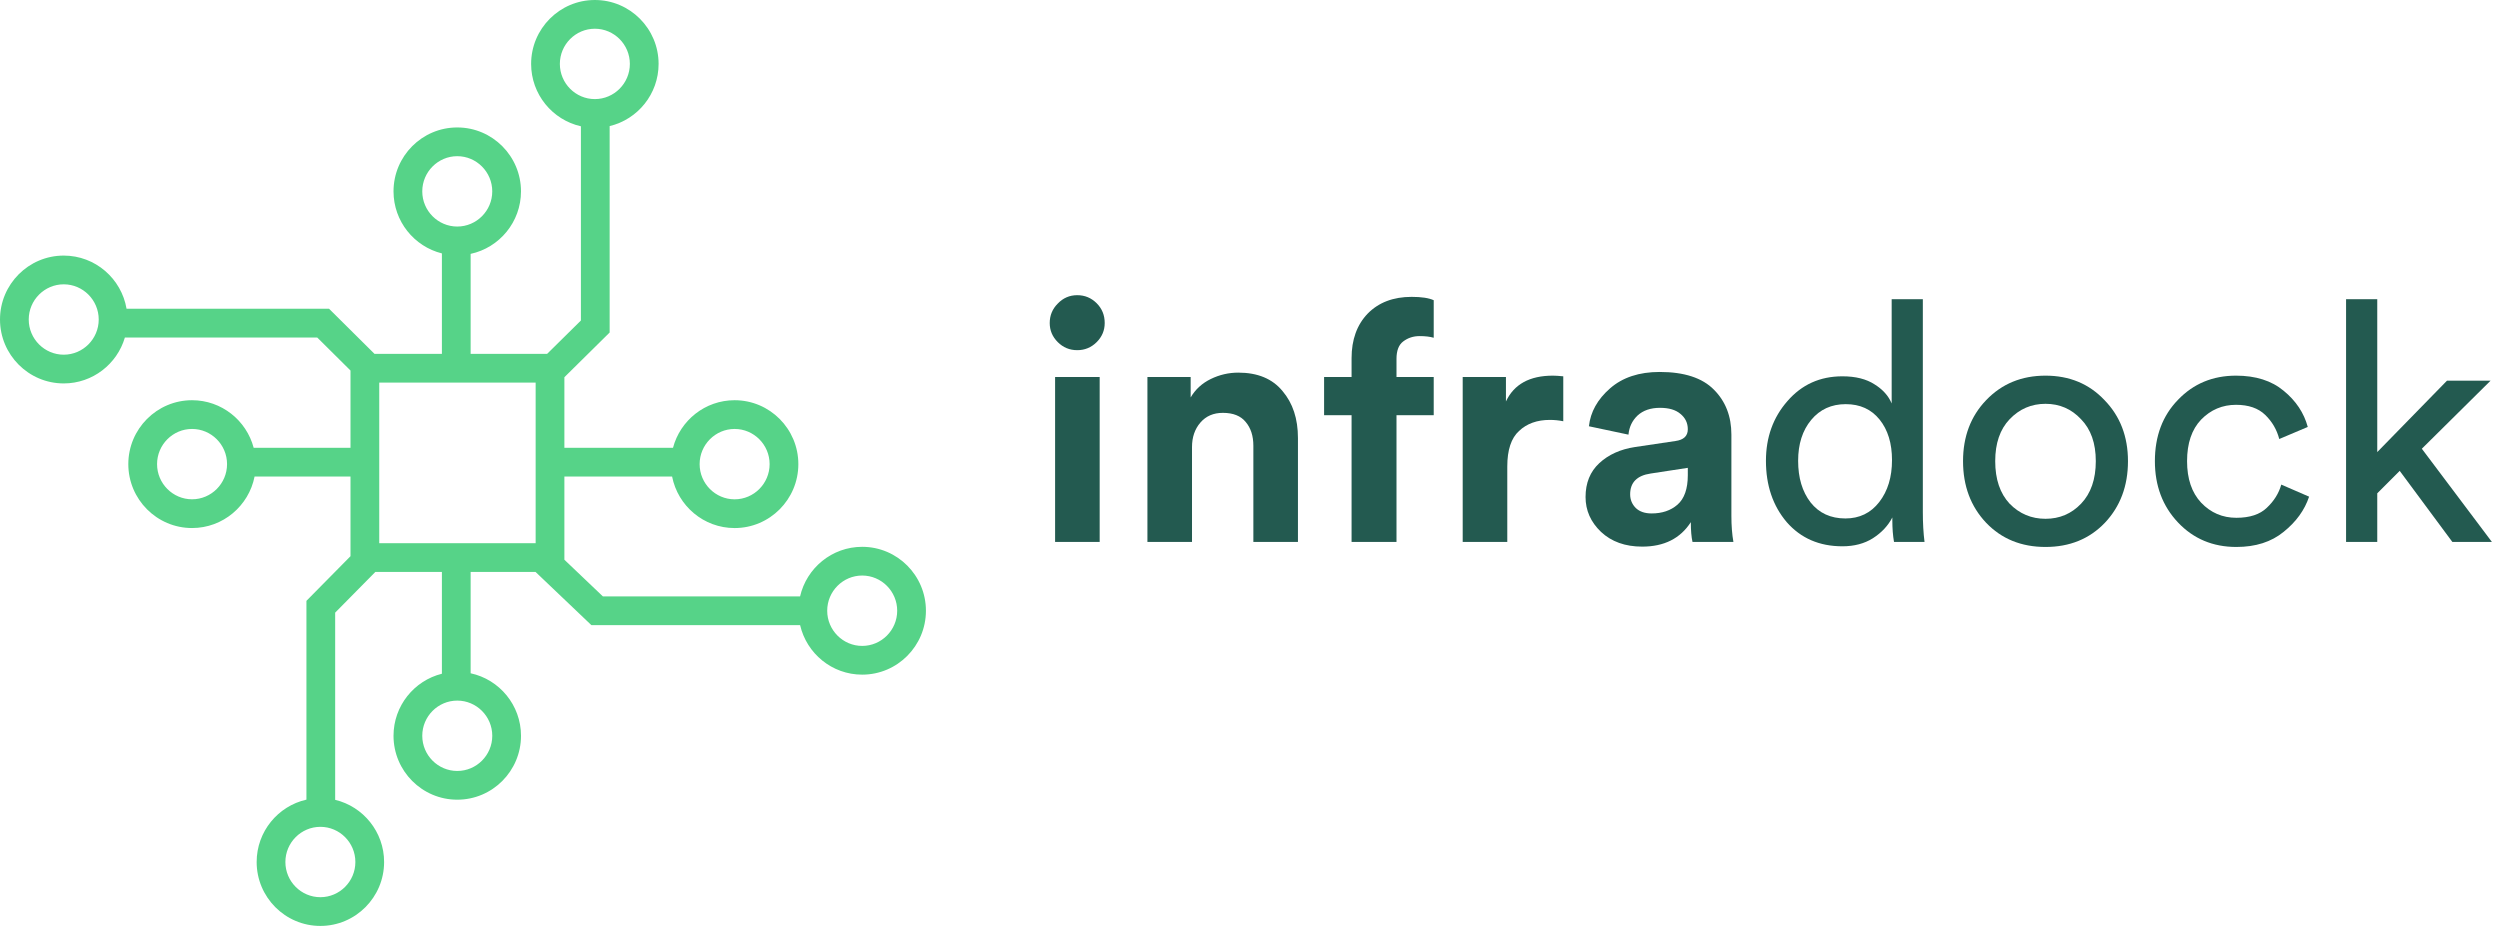<svg width="162" height="60" viewBox="0 0 162 60" fill="none" xmlns="http://www.w3.org/2000/svg">
	<path d="M71.259 35.117H68.37V24.429H71.259V35.117ZM68.022 20.931C68.022 20.439 68.196 20.019 68.544 19.671C68.891 19.309 69.311 19.128 69.804 19.128C70.296 19.128 70.716 19.302 71.064 19.65C71.412 19.997 71.585 20.424 71.585 20.931C71.585 21.409 71.412 21.822 71.064 22.17C70.716 22.517 70.296 22.691 69.804 22.691C69.311 22.691 68.891 22.517 68.544 22.17C68.196 21.822 68.022 21.409 68.022 20.931Z" fill="#235A50"/>
	<path d="M77.242 28.969V35.117H74.353V24.429H77.155V25.754C77.459 25.233 77.894 24.834 78.459 24.559C79.023 24.284 79.617 24.146 80.24 24.146C81.5 24.146 82.456 24.545 83.108 25.341C83.774 26.123 84.107 27.137 84.107 28.383V35.117H81.218V28.882C81.218 28.245 81.051 27.731 80.718 27.34C80.399 26.949 79.907 26.753 79.241 26.753C78.632 26.753 78.147 26.963 77.785 27.383C77.423 27.803 77.242 28.332 77.242 28.969Z" fill="#235A50"/>
	<path d="M91.992 21.779C91.587 21.779 91.232 21.894 90.928 22.126C90.638 22.343 90.493 22.72 90.493 23.256V24.429H92.905V26.905H90.493V35.117H87.582V26.905H85.801V24.429H87.582V23.212C87.582 22.01 87.93 21.047 88.625 20.323C89.335 19.599 90.284 19.237 91.471 19.237C92.108 19.237 92.586 19.309 92.905 19.454V21.887C92.659 21.815 92.355 21.779 91.992 21.779Z" fill="#235A50"/>
	<path d="M101.3 24.385V27.297C101.01 27.238 100.721 27.21 100.431 27.21C99.606 27.21 98.939 27.448 98.433 27.927C97.926 28.39 97.672 29.157 97.672 30.229V35.117H94.783V24.429H97.585V26.015C98.107 24.9 99.12 24.342 100.627 24.342C100.786 24.342 101.01 24.357 101.3 24.385Z" fill="#235A50"/>
	<path d="M102.744 32.206C102.744 31.294 103.041 30.562 103.635 30.012C104.229 29.462 104.996 29.114 105.938 28.969L108.566 28.578C109.102 28.506 109.37 28.252 109.37 27.818C109.37 27.412 109.211 27.079 108.892 26.819C108.588 26.558 108.146 26.427 107.567 26.427C106.959 26.427 106.474 26.594 106.112 26.927C105.764 27.26 105.569 27.673 105.525 28.165L102.962 27.622C103.063 26.695 103.519 25.877 104.33 25.168C105.141 24.458 106.213 24.103 107.545 24.103C109.139 24.103 110.312 24.487 111.065 25.254C111.818 26.008 112.194 26.978 112.194 28.165V33.423C112.194 34.06 112.238 34.625 112.325 35.117H109.674C109.602 34.798 109.566 34.371 109.566 33.835C108.885 34.893 107.835 35.421 106.416 35.421C105.315 35.421 104.424 35.103 103.744 34.465C103.077 33.828 102.744 33.075 102.744 32.206ZM107.024 33.271C107.705 33.271 108.262 33.082 108.697 32.706C109.146 32.315 109.37 31.677 109.37 30.794V30.316L106.959 30.685C106.075 30.816 105.634 31.265 105.634 32.032C105.634 32.38 105.757 32.677 106.003 32.923C106.249 33.155 106.59 33.271 107.024 33.271Z" fill="#235A50"/>
	<path d="M116.519 29.86C116.519 30.961 116.787 31.858 117.323 32.554C117.873 33.249 118.626 33.596 119.582 33.596C120.494 33.596 121.226 33.242 121.776 32.532C122.326 31.822 122.602 30.917 122.602 29.817C122.602 28.73 122.334 27.854 121.798 27.188C121.262 26.522 120.531 26.189 119.604 26.189C118.677 26.189 117.931 26.529 117.366 27.21C116.801 27.89 116.519 28.774 116.519 29.86ZM122.623 33.705V33.531C122.348 34.067 121.928 34.516 121.363 34.878C120.813 35.226 120.154 35.4 119.386 35.4C117.895 35.4 116.693 34.878 115.78 33.835C114.882 32.778 114.433 31.453 114.433 29.86C114.433 28.339 114.897 27.05 115.824 25.993C116.751 24.921 117.938 24.385 119.386 24.385C120.241 24.385 120.936 24.559 121.472 24.907C122.008 25.24 122.377 25.653 122.58 26.145V19.389H124.6V33.184C124.6 33.893 124.636 34.538 124.709 35.117H122.732C122.66 34.712 122.623 34.241 122.623 33.705Z" fill="#235A50"/>
	<path d="M130.224 32.641C130.862 33.292 131.636 33.618 132.549 33.618C133.461 33.618 134.229 33.292 134.852 32.641C135.489 31.974 135.808 31.055 135.808 29.882C135.808 28.723 135.489 27.818 134.852 27.166C134.229 26.5 133.461 26.167 132.549 26.167C131.636 26.167 130.862 26.5 130.224 27.166C129.602 27.818 129.29 28.723 129.29 29.882C129.29 31.055 129.602 31.974 130.224 32.641ZM128.704 25.928C129.718 24.871 130.999 24.342 132.549 24.342C134.099 24.342 135.373 24.871 136.372 25.928C137.386 26.971 137.893 28.288 137.893 29.882C137.893 31.489 137.393 32.822 136.394 33.879C135.395 34.922 134.113 35.443 132.549 35.443C130.985 35.443 129.703 34.922 128.704 33.879C127.704 32.822 127.205 31.489 127.205 29.882C127.205 28.288 127.704 26.971 128.704 25.928Z" fill="#235A50"/>
	<path d="M144.894 26.232C144.011 26.232 143.257 26.551 142.635 27.188C142.026 27.825 141.722 28.723 141.722 29.882C141.722 31.026 142.026 31.924 142.635 32.575C143.257 33.227 144.018 33.553 144.916 33.553C145.785 33.553 146.444 33.336 146.893 32.901C147.356 32.467 147.667 31.967 147.827 31.402L149.63 32.184C149.34 33.053 148.79 33.814 147.979 34.465C147.182 35.117 146.161 35.443 144.916 35.443C143.395 35.443 142.135 34.914 141.136 33.857C140.136 32.8 139.637 31.475 139.637 29.882C139.637 28.26 140.136 26.934 141.136 25.906C142.135 24.863 143.388 24.342 144.894 24.342C146.168 24.342 147.197 24.668 147.979 25.32C148.775 25.971 149.297 26.753 149.543 27.666L147.696 28.448C147.537 27.84 147.233 27.318 146.784 26.884C146.335 26.449 145.705 26.232 144.894 26.232Z" fill="#235A50"/>
	<path d="M161.389 24.668L156.935 29.078L161.475 35.117H158.912L155.501 30.512L154.046 31.967V35.117H152.025V19.389H154.046V29.295L158.564 24.668H161.389Z" fill="#235A50"/>
	<path fill-rule="evenodd" clip-rule="evenodd" d="M40.815 4.142C40.815 5.401 39.793 6.421 38.547 6.421C37.301 6.421 36.279 5.401 36.279 4.142C36.279 2.882 37.301 1.862 38.547 1.862C39.793 1.862 40.815 2.882 40.815 4.142ZM37.643 8.184C35.797 7.769 34.417 6.112 34.417 4.142C34.417 1.861 36.266 0 38.547 0C40.828 0 42.677 1.861 42.677 4.142C42.677 6.093 41.324 7.736 39.505 8.171V21.547L36.572 24.444V29.017H43.611C44.078 27.246 45.688 25.934 47.603 25.934C49.884 25.934 51.733 27.795 51.733 30.076C51.733 32.357 49.884 34.218 47.603 34.218C45.597 34.218 43.925 32.778 43.552 30.879H36.572V36.27L39.068 38.647H51.845C52.266 36.81 53.908 35.434 55.87 35.434C58.151 35.434 60 37.294 60 39.575C60 41.856 58.151 43.717 55.87 43.717C53.911 43.717 52.27 42.343 51.847 40.509H38.322L34.703 37.061H30.497V43.628C32.362 44.029 33.761 45.694 33.761 47.678C33.761 49.959 31.912 51.82 29.631 51.82C27.35 51.82 25.5 49.959 25.5 47.678C25.5 45.741 26.835 44.106 28.635 43.658V37.061H24.323L21.719 39.699V51.829C23.538 52.264 24.89 53.908 24.89 55.858C24.89 58.139 23.041 60 20.761 60C18.48 60 16.631 58.139 16.631 55.858C16.631 53.888 18.011 52.231 19.857 51.816V38.935L22.713 36.041L22.713 37.061V22.931H36.572L35.453 22.931L37.643 20.769V8.184ZM29.63 14.68C30.875 14.68 31.898 13.66 31.898 12.401C31.898 11.141 30.875 10.121 29.63 10.121C28.385 10.121 27.363 11.141 27.363 12.401C27.363 13.66 28.385 14.68 29.63 14.68ZM28.635 16.421C26.835 15.973 25.5 14.338 25.5 12.401C25.5 10.12 27.349 8.259 29.63 8.259C31.911 8.259 33.76 10.12 33.76 12.401C33.76 14.384 32.361 16.05 30.497 16.451L30.497 22.931H28.635V16.421ZM31.899 47.678C31.899 48.938 30.877 49.958 29.631 49.958C28.385 49.958 27.363 48.938 27.363 47.678C27.363 46.419 28.385 45.399 29.631 45.399C30.877 45.399 31.899 46.419 31.899 47.678ZM23.028 55.858C23.028 57.118 22.006 58.138 20.761 58.138C19.515 58.138 18.493 57.118 18.493 55.858C18.493 54.599 19.515 53.579 20.761 53.579C22.006 53.579 23.028 54.599 23.028 55.858ZM10.178 30.075C10.178 31.334 11.2 32.354 12.445 32.354C13.691 32.354 14.713 31.334 14.713 30.075C14.713 28.816 13.691 27.796 12.445 27.796C11.2 27.796 10.178 28.816 10.178 30.075ZM12.445 25.934C10.164 25.934 8.315 27.795 8.315 30.075C8.315 32.356 10.164 34.217 12.445 34.217C14.451 34.217 16.123 32.777 16.497 30.879H22.713V29.017H16.438C15.971 27.246 14.36 25.934 12.445 25.934ZM55.87 41.855C54.625 41.855 53.603 40.835 53.603 39.575C53.603 38.316 54.625 37.295 55.87 37.295C57.116 37.295 58.138 38.316 58.138 39.575C58.138 40.835 57.116 41.855 55.87 41.855ZM1.862 20.704C1.862 21.963 2.884 22.984 4.13 22.984C5.375 22.984 6.397 21.963 6.397 20.704C6.397 19.445 5.375 18.424 4.13 18.424C2.884 18.424 1.862 19.445 1.862 20.704ZM4.13 16.562C1.849 16.562 0 18.423 0 20.704C0 22.985 1.849 24.846 4.13 24.846C6.006 24.846 7.59 23.586 8.093 21.87H20.556L22.713 24.011V22.931H24.269L21.324 20.008H8.201C7.87 18.056 6.173 16.562 4.13 16.562ZM47.603 32.356C46.358 32.356 45.336 31.335 45.336 30.076C45.336 28.817 46.358 27.796 47.603 27.796C48.849 27.796 49.871 28.817 49.871 30.076C49.871 31.335 48.849 32.356 47.603 32.356ZM34.71 24.794H24.575V35.199H34.71V24.794Z" fill="#56D388"/>
</svg>
